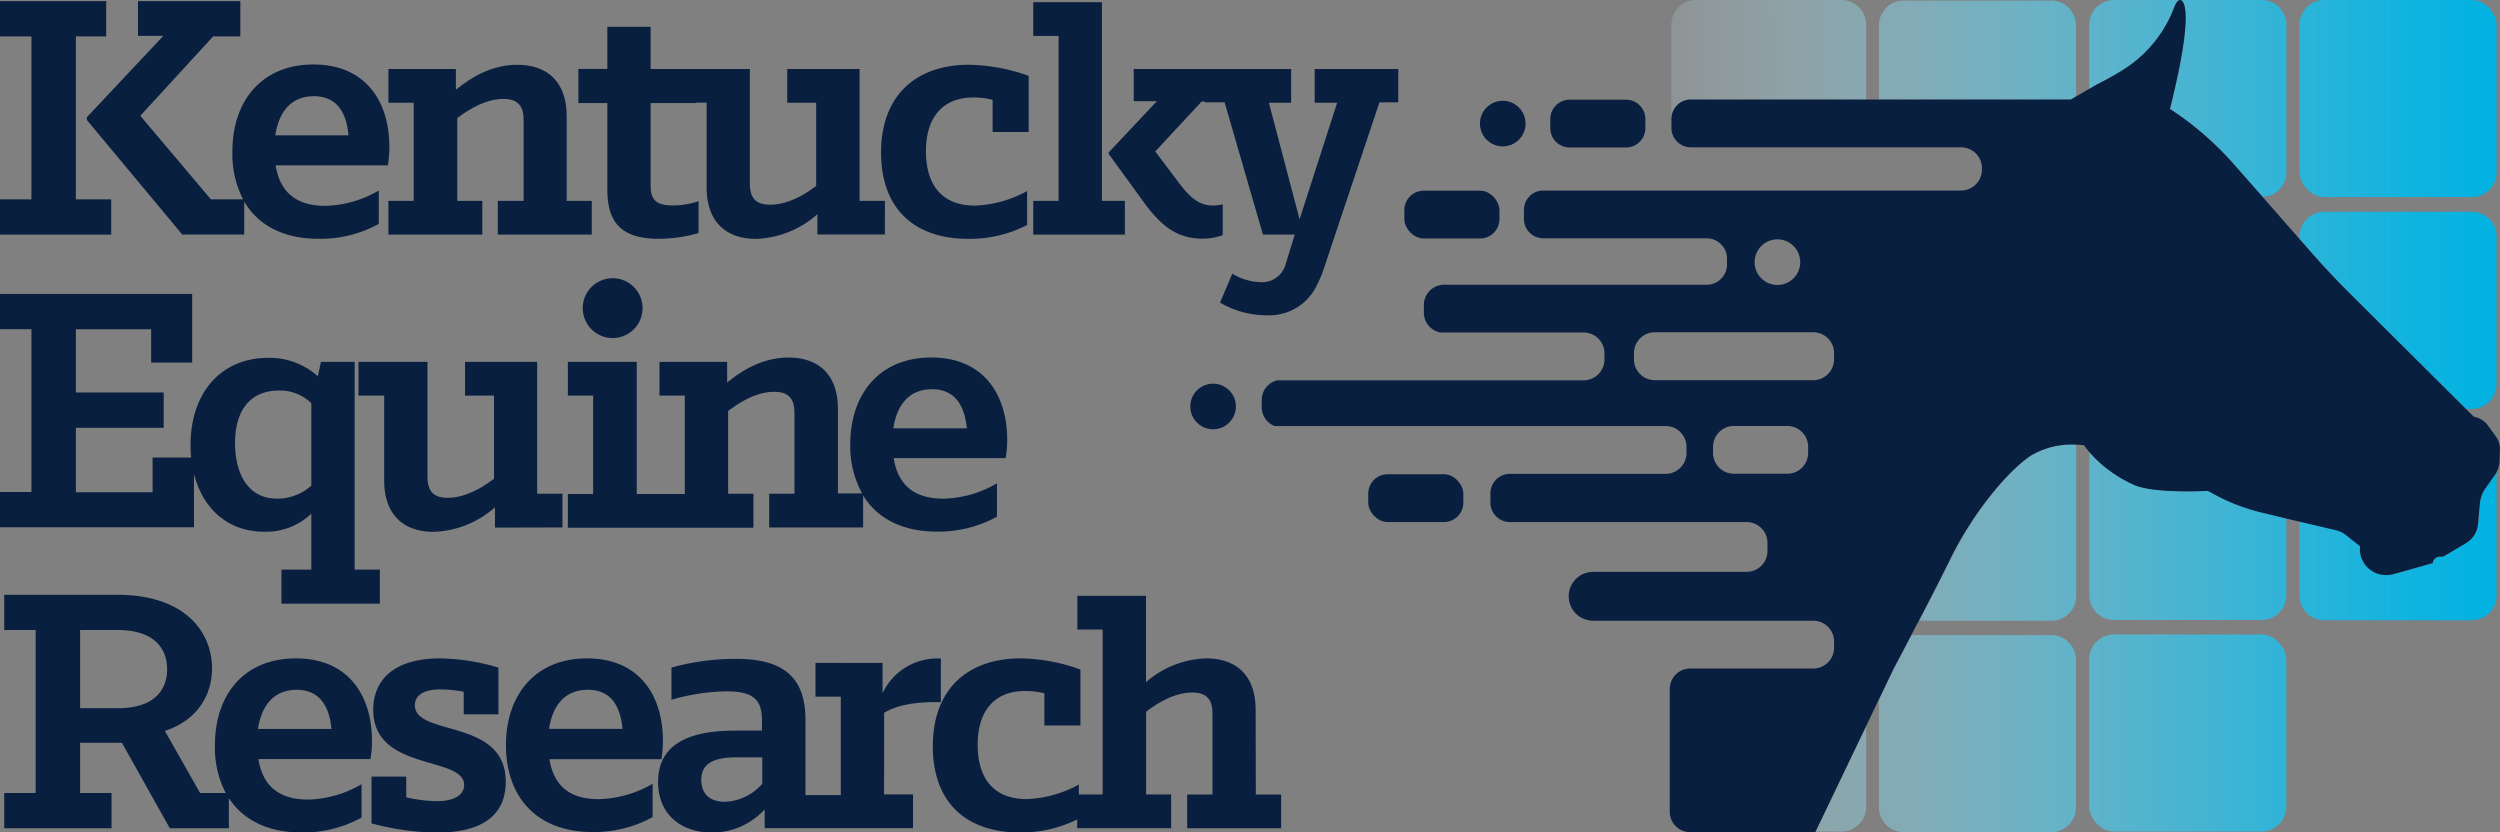 <svg xmlns="http://www.w3.org/2000/svg" xmlns:xlink="http://www.w3.org/1999/xlink" viewBox="0 0 431.89 143.81"><rect x="0" y="0" width="431.89" height="143.81" fill="#808080" stroke="none"/><defs><style>.cls-1{fill:none;}.cls-2{fill:url(#linear-gradient);}.cls-3{fill:url(#linear-gradient-2);}.cls-4{fill:url(#linear-gradient-3);}.cls-5{fill:url(#linear-gradient-4);}.cls-6{fill:url(#linear-gradient-5);}.cls-7{fill:url(#linear-gradient-6);}.cls-8{fill:url(#linear-gradient-7);}.cls-9{fill:url(#linear-gradient-8);}.cls-10{fill:url(#linear-gradient-9);}.cls-11{fill:url(#linear-gradient-10);}.cls-12{fill:url(#linear-gradient-11);}.cls-13{fill:url(#linear-gradient-12);}.cls-14{fill:#091f40;}</style><linearGradient id="linear-gradient" x1="431.72" y1="134.56" x2="265.55" y2="134.56" gradientUnits="userSpaceOnUse"><stop offset="0" stop-color="#00b2e2"/><stop offset="0.09" stop-color="#0ab5e3" stop-opacity="0.96"/><stop offset="0.24" stop-color="#26bde6" stop-opacity="0.85"/><stop offset="0.44" stop-color="#52cbeb" stop-opacity="0.68"/><stop offset="0.66" stop-color="#91def2" stop-opacity="0.43"/><stop offset="0.91" stop-color="#dff5fb" stop-opacity="0.12"/><stop offset="1" stop-color="#fff" stop-opacity="0"/></linearGradient><linearGradient id="linear-gradient-2" x1="431.72" y1="10.29" x2="265.55" y2="10.29" xlink:href="#linear-gradient"/><linearGradient id="linear-gradient-3" x1="431.72" y1="8.66" x2="265.55" y2="8.66" xlink:href="#linear-gradient"/><linearGradient id="linear-gradient-4" x1="431.72" y1="126.73" x2="265.55" y2="126.73" xlink:href="#linear-gradient"/><linearGradient id="linear-gradient-5" x1="431.72" y1="17.01" x2="265.55" y2="17.01" xlink:href="#linear-gradient"/><linearGradient id="linear-gradient-6" x1="431.72" y1="7.69" x2="265.55" y2="7.69" xlink:href="#linear-gradient"/><linearGradient id="linear-gradient-7" x1="431.72" y1="17.02" x2="265.55" y2="17.02" xlink:href="#linear-gradient"/><linearGradient id="linear-gradient-8" x1="431.72" y1="53.61" x2="265.55" y2="53.61" xlink:href="#linear-gradient"/><linearGradient id="linear-gradient-9" x1="431.72" y1="92.03" x2="265.55" y2="92.03" xlink:href="#linear-gradient"/><linearGradient id="linear-gradient-10" x1="431.72" y1="92.6" x2="265.55" y2="92.6" xlink:href="#linear-gradient"/><linearGradient id="linear-gradient-11" x1="431.72" y1="94.36" x2="265.55" y2="94.36" xlink:href="#linear-gradient"/><linearGradient id="linear-gradient-12" x1="431.72" y1="126.63" x2="265.55" y2="126.63" xlink:href="#linear-gradient"/></defs><title>Asset 1</title><g id="Layer_2" data-name="Layer 2"><g id="Layer_1-2" data-name="Layer 1"><path class="cls-1" d="M47.89,86.15a8.87,8.87,0,0,0,5.89-2.25V69.66a7.66,7.66,0,0,0-5.56-2.19c-5,0-7.62,3.44-7.62,9.07C40.6,81.58,42.66,86.15,47.89,86.15Z"/><path class="cls-1" d="M101.54,119.17c-4.31,0-6.16,3.18-6.69,6.76H107.5C107.24,122.55,105.91,119.17,101.54,119.17Z"/><path class="cls-1" d="M20.33,108.84H13.84v13.51h6.49c6.42,0,8.54-3.24,8.54-6.75S26.69,108.84,20.33,108.84Z"/><path class="cls-1" d="M54.25,16.62c-4.31,0-6.16,3.18-6.69,6.76H60.21C59.94,20,58.62,16.62,54.25,16.62Z"/><path class="cls-1" d="M51.27,119.17c-4.31,0-6.16,3.18-6.69,6.76H57.23C57,122.55,55.64,119.17,51.27,119.17Z"/><path class="cls-1" d="M161,67.21c-4.31,0-6.16,3.18-6.69,6.76H167C166.71,70.59,165.39,67.21,161,67.21Z"/><path class="cls-1" d="M121.15,134.74c0,1.79.86,3.77,4.11,3.77a8.94,8.94,0,0,0,6.42-3.11v-4.57H127.3C123.4,130.83,121.15,131.82,121.15,134.74Z"/><path class="cls-2" d="M318.1,143.66a4.29,4.29,0,0,0,4.29-4.29V125.46l-8.72,18.19Z"/><path class="cls-3" d="M292.1,17.22h30.29v-13A4.26,4.26,0,0,0,318.12,0H293a4.26,4.26,0,0,0-4.26,4.26V20.57A3.35,3.35,0,0,1,292.1,17.22Z"/><path class="cls-4" d="M358.64,16.7V4.39A4.29,4.29,0,0,0,354.35.1H328.88a4.29,4.29,0,0,0-4.29,4.29V17.22h33.15Z"/><path class="cls-5" d="M324.59,120.86v18.61a4.29,4.29,0,0,0,4.29,4.29h25.47a4.29,4.29,0,0,0,4.29-4.29V114a4.29,4.29,0,0,0-4.29-4.29H330.23c-1.76,3.34-3,5.7-3,5.7Z"/><path class="cls-6" d="M374.89,18.84a53.68,53.68,0,0,1,11,9.51l5,5.67a4.28,4.28,0,0,0,4.1-4.27V4.29A4.29,4.29,0,0,0,390.68,0h-14C376.93,0,379.44.62,374.89,18.84Z"/><path class="cls-7" d="M366,12.53a21.81,21.81,0,0,0,9.67-11.37c.25-.67.56-1.15,1-1.15H365.21a4.29,4.29,0,0,0-4.29,4.29V15.38l1.41-.82S363.92,13.8,366,12.53Z"/><rect class="cls-8" x="397.25" width="34.05" height="34.05" rx="4.29" ry="4.29"/><path class="cls-9" d="M406.1,50.85,426,70.64h1a4.29,4.29,0,0,0,4.29-4.29V40.88A4.29,4.29,0,0,0,427,36.59H401.54a4.29,4.29,0,0,0-4.29,4.29v.41l2.09,2.38Q402.6,47.37,406.1,50.85Z"/><path class="cls-10" d="M350.72,78.81C346.84,81.48,341,88.42,337,96.57c-1.69,3.44-3.69,7.32-5.44,10.67h22.83a4.29,4.29,0,0,0,4.29-4.29V77.48a4.22,4.22,0,0,0-.07-.65A13.66,13.66,0,0,0,350.72,78.81Z"/><path class="cls-11" d="M383.31,85.78l-1.87-1s-9.42.54-12.82-1.07a22.17,22.17,0,0,1-7.69-5.69v24.8a4.29,4.29,0,0,0,4.29,4.29h25.47a4.29,4.29,0,0,0,4.29-4.29V89.52l-4.12-1A33.18,33.18,0,0,1,383.31,85.78Z"/><path class="cls-12" d="M429.44,84.26a5.6,5.6,0,0,0-1,2.71l-.33,3.57a4.23,4.23,0,0,1-2.06,3.25L422.38,96a1.25,1.25,0,0,1-.74.17,1.24,1.24,0,0,0-1.34,1.1l-6.6,1.87a5,5,0,0,1-2.82,0,4.47,4.47,0,0,1-3.15-4.59V94.3l-2.41-1.91a4.55,4.55,0,0,0-1.78-.86l-6.3-1.48v12.81a4.29,4.29,0,0,0,4.29,4.29H427a4.29,4.29,0,0,0,4.29-4.29V81.58a4.22,4.22,0,0,1-.25.41Z"/><rect class="cls-13" x="360.92" y="109.61" width="34.05" height="34.05" rx="4.29" ry="4.29"/><rect class="cls-13" x="397.25" y="109.61" width="34.05" height="34.05" rx="4.29" ry="4.29"/><polygon class="cls-14" points="19.21 34.44 13.11 34.44 13.11 6.29 18.35 6.29 18.35 0.2 0 0.2 0 6.29 5.43 6.29 5.43 34.44 0 34.44 0 40.53 19.21 40.53 19.21 34.44"/><path class="cls-14" d="M15,20.26v.46l16.49,19.8H42.19V34.82c2.34,4,6.64,6.44,12.92,6.44a21,21,0,0,0,10.33-2.58V32.91a19.2,19.2,0,0,1-9.21,2.65c-5.17,0-7.88-2.45-8.61-7H67a17.68,17.68,0,0,0,.26-3.18c0-7.88-4.11-14.24-13.11-14.24s-14,6.36-14,15A17,17,0,0,0,42,34.44H36.43L24.24,20,36.82,6.29h4.7V.2H23.84v6h4.37Zm39.21-3.64c4.37,0,5.7,3.38,6,6.76H47.56C48.09,19.8,49.94,16.62,54.25,16.62Z"/><path class="cls-14" d="M71.47,34.7H67.1v5.83H83.32V34.7H79V20.4c2.25-1.72,5.1-3.31,7.95-3.31,2.65,0,3.51,1.33,3.51,3.71V34.7H86v5.83h16.23V34.7H97.9V20.07c0-5.9-3.31-8.88-8.54-8.88-4.31,0-7.82,2.05-10.6,4.31V11.92H67.1v5.83h4.37Z"/><path class="cls-14" d="M104.92,32.65c0,5.23,1.85,8.61,8.94,8.61a25.76,25.76,0,0,0,6.82-1v-5.5a13.78,13.78,0,0,1-4.44.73c-2.25,0-3.84-.53-3.84-3.25V17.81h7.82v-.07h1.86V32.39c0,5.89,3.31,8.88,8.54,8.88A16.83,16.83,0,0,0,141.21,37v3.51h11.66V34.7H148.5V11.92H136v5.83h5V32.12c-2.25,1.72-5.1,3.24-7.95,3.24-2.65,0-3.51-1.33-3.51-3.71V11.92H112.4V4.63h-7.48v7.28h-5v5.9h5Z"/><path class="cls-14" d="M167.24,41.26a21.48,21.48,0,0,0,10.2-2.39V33a20.18,20.18,0,0,1-9,2.52c-5.89,0-8.48-3.78-8.48-9.41s2.72-9.27,8.21-9.27a13.75,13.75,0,0,1,3.31.4v5.56h6.23V13.11a31.52,31.52,0,0,0-10.33-1.92c-9,0-15.17,5.17-15.17,15.17C152.21,36,157.91,41.26,167.24,41.26Z"/><polygon class="cls-14" points="194.33 34.7 190.36 34.7 190.36 0.38 178.5 0.38 178.5 6.21 182.88 6.21 182.88 34.7 178.5 34.7 178.5 40.53 194.33 40.53 194.33 34.7"/><path class="cls-14" d="M230.44,41.19l7.87-23.51h3.25V11.92H227.12v5.83H231l-6.49,20.14-5.3-20.14h3.84V11.92H195.86v5.56h4l-8.35,8.88v.2L197.65,35c2.92,4,5.7,6.23,10.07,6.23a10.15,10.15,0,0,0,3.51-.6V35.3a8.06,8.06,0,0,1-1.72.2c-2.72,0-4.31-1.85-6.29-4.5l-3.64-4.84,8-8.61h.6v.13h3.38l6.62,22.85h5.5l-1.52,4.9a4.22,4.22,0,0,1-4.44,3.31,9.92,9.92,0,0,1-4.83-1.46l-2.12,5a16,16,0,0,0,8,2.19,9.13,9.13,0,0,0,8.8-5.35,18.71,18.71,0,0,0,1.14-2.73Z"/><path class="cls-14" d="M33.51,81.86c1.53,6.09,5.93,10,12.12,10a11.33,11.33,0,0,0,8.15-3.11V98.4H48.62v5.89h17V98.4H61.27V62.51H55.44L54.91,65a12.52,12.52,0,0,0-8.61-3.18c-7.88,0-13.38,5.76-13.38,15.1,0,.73,0,1.43.11,2.12H26.36v6H13.11V73.9H28.28V67.8H13.11V56.88h13v5.76h7.09V50.78H0v6.09H5.43V85H0v6.09H33.51ZM48.22,67.47a7.66,7.66,0,0,1,5.56,2.19V83.9a8.87,8.87,0,0,1-5.89,2.25c-5.23,0-7.28-4.57-7.28-9.6C40.6,70.92,43.19,67.47,48.22,67.47Z"/><path class="cls-14" d="M97.17,91.12V85.29H92.8V62.51H80.34v5.83h5V82.71C83.06,84.43,80.21,86,77.36,86c-2.65,0-3.51-1.33-3.51-3.71V62.51H61.93v5.83h4.44V83c0,5.89,3.31,8.88,8.54,8.88a16.82,16.82,0,0,0,10.6-4.24v3.51Z"/><circle class="cls-14" cx="105.84" cy="53.23" r="5.17"/><path class="cls-14" d="M174,76c0-7.88-4.11-14.24-13.11-14.24s-14,6.36-14,15a16.85,16.85,0,0,0,2.05,8.48h-4.18V70.65c0-5.9-3.31-8.88-8.54-8.88-4.31,0-7.82,2.05-10.6,4.31V62.51H113.93v5.83h4.37v17H110V62.51H98.1v5.83h4.37v17H98.1v5.83h32.06V85.29h-4.37V71c2.25-1.72,5.1-3.31,7.95-3.31,2.65,0,3.51,1.33,3.51,3.71V85.29h-4.37v5.83h16.23V85.6c2.37,3.85,6.61,6.24,12.79,6.24a20.94,20.94,0,0,0,10.33-2.58V83.5A19.2,19.2,0,0,1,163,86.15c-5.17,0-7.88-2.45-8.61-7h19.34A17.68,17.68,0,0,0,174,76ZM154.33,74c.53-3.58,2.38-6.76,6.69-6.76s5.7,3.38,6,6.76Z"/><path class="cls-14" d="M51.13,113.74c-9.07,0-14,6.36-14,15A17,17,0,0,0,39,137H34.57l-6.09-10.73c5.5-1.79,8.15-6.09,8.15-10.8,0-6.16-4.5-12.72-16.43-12.72H.73v6.09H6.16V137H.73v6.09H19.27V137H13.84v-8.68h7.22l8.28,14.77h10.2v-5.21c2.4,3.67,6.58,5.94,12.59,5.94a20.94,20.94,0,0,0,10.33-2.58v-5.76a19.2,19.2,0,0,1-9.21,2.65c-5.17,0-7.88-2.45-8.61-7H64a17.68,17.68,0,0,0,.26-3.18C64.25,120.1,60.14,113.74,51.13,113.74Zm-30.8,8.61H13.84V108.84h6.49c6.36,0,8.54,3.24,8.54,6.76S26.76,122.35,20.33,122.35Zm24.24,3.58c.53-3.58,2.38-6.76,6.69-6.76s5.7,3.38,6,6.76Z"/><path class="cls-14" d="M71.67,121.82c0-1.39,1.06-2.72,4.44-2.72a22.53,22.53,0,0,1,4,.4v3.91h6v-8.08A37.26,37.26,0,0,0,76,113.74c-7.82,0-11.52,3.64-11.52,8.88,0,10.73,15.7,7.88,15.7,13,0,1.46-1.32,2.78-4.7,2.78a24.6,24.6,0,0,1-5.3-.66v-3.58h-6v8.08a44.62,44.62,0,0,0,11.33,1.59c9.6,0,11.86-4.51,11.86-8.74C87.43,124,71.67,127.32,71.67,121.82Z"/><path class="cls-14" d="M94.92,131.16h19.34a17.68,17.68,0,0,0,.26-3.18c0-7.88-4.11-14.24-13.11-14.24s-14,6.36-14,15,5,15,15,15a20.94,20.94,0,0,0,10.33-2.58v-5.76a19.2,19.2,0,0,1-9.21,2.65C98.36,138.12,95.65,135.66,94.92,131.16Zm6.62-12c4.37,0,5.7,3.38,6,6.76H94.85C95.38,122.35,97.23,119.17,101.54,119.17Z"/><path class="cls-14" d="M152.74,123.15c1.59-1,4.37-1.85,8.61-1.85h1.19v-7.55h-.6a10.46,10.46,0,0,0-9.47,6v-5.23H140.88v5.83h4.37v17h-6.1v-13c0-7.82-4.37-10.53-12.05-10.53A41.27,41.27,0,0,0,116,115.33v5.56a36,36,0,0,1,9.47-1.46c4.77,0,6.16,1.52,6.16,5v1.79H127c-7.42,0-13.31,2-13.31,8.87,0,5.63,4,8.74,9.34,8.74a12.31,12.31,0,0,0,9.07-4v3.24h25.63v-5.83h-5ZM131.68,135.4a8.94,8.94,0,0,1-6.42,3.11c-3.25,0-4.11-2-4.11-3.77,0-2.92,2.25-3.91,6.16-3.91h4.37Z"/><path class="cls-14" d="M216.92,122.62c0-5.9-3.31-8.88-8.54-8.88a16.54,16.54,0,0,0-10.4,4.11V102.93H186.12v5.83h4.37v28.49h-4.11v-1.72a20.18,20.18,0,0,1-9,2.52c-5.89,0-8.48-3.78-8.48-9.41s2.72-9.27,8.21-9.27a13.75,13.75,0,0,1,3.31.4v5.56h6.23v-9.67a31.51,31.51,0,0,0-10.33-1.92c-9,0-15.17,5.17-15.17,15.17,0,9.67,5.7,14.9,15,14.9a21.69,21.69,0,0,0,9.94-2.25v1.52h16.23v-5.83H198V122.95c2.25-1.72,5.1-3.31,7.95-3.31,2.65,0,3.51,1.33,3.51,3.71v13.91h-4.37v5.83h16.23v-5.83h-4.37Z"/><path class="cls-14" d="M431.19,75.42l-1.45-2A3.78,3.78,0,0,0,427.38,72L426,70.64,406.1,50.85q-3.5-3.48-6.76-7.18l-2.09-2.38L390.87,34l-5-5.67a53.68,53.68,0,0,0-11-9.51C379.44.62,376.93,0,376.65,0h0c-.4,0-.72.48-1,1.15A21.81,21.81,0,0,1,366,12.53c-2.08,1.27-3.66,2-3.66,2l-1.41.82-2.28,1.32-.9.52H292.1a3.35,3.35,0,0,0-3.35,3.35v1.56a3.35,3.35,0,0,0,3.35,3.35h46.69a3.6,3.6,0,0,1,3.6,3.6v.26a3.6,3.6,0,0,1-3.6,3.6H266.62a3.35,3.35,0,0,0-3.35,3.35v1.56a3.35,3.35,0,0,0,3.35,3.35h28.22a3.51,3.51,0,0,1,3.51,3.51v1a3.51,3.51,0,0,1-3.51,3.51H249.48a3.5,3.5,0,0,0-3.5,3.5V54a3.5,3.5,0,0,0,2.84,3.44h24.76a3.6,3.6,0,0,1,3.6,3.6v1.06a3.6,3.6,0,0,1-3.6,3.6H220.67a3.49,3.49,0,0,0-2.7,3.39v1.27a3.49,3.49,0,0,0,2.22,3.24h67.56a3.6,3.6,0,0,1,3.6,3.6v1.06a3.6,3.6,0,0,1-3.6,3.6H260.84a3.37,3.37,0,0,0-3.36,3.36v1.61a3.36,3.36,0,0,0,3.36,3.36h40.9a3.6,3.6,0,0,1,3.6,3.6v1.4a3.6,3.6,0,0,1-3.6,3.6H275.3a4.22,4.22,0,0,0-.15,8.44l.15,0h26.31l.15,0h11.49a3.6,3.6,0,0,1,3.6,3.6v1.06a3.6,3.6,0,0,1-3.6,3.6H292a3.54,3.54,0,0,0-3.54,3.54v21.19c0,.05,0,.11,0,.16a3.54,3.54,0,0,0,3.53,3.38h21.61l.05-.11,8.72-18.19,2.21-4.61,2.61-5.45s1.27-2.35,3-5.7l1.29-2.46c1.75-3.35,3.75-7.23,5.44-10.67,4-8.15,9.88-15.09,13.76-17.76a13.66,13.66,0,0,1,7.86-2,14.14,14.14,0,0,1,1.49.11q.41.58.86,1.12a22.17,22.17,0,0,0,7.69,5.69c3.4,1.61,12.82,1.07,12.82,1.07l1.87,1a33.18,33.18,0,0,0,7.54,2.77l4.12,1,2.28.54,6.3,1.48a4.55,4.55,0,0,1,1.78.86l2.41,1.91v.19a4.47,4.47,0,0,0,3.15,4.59,5,5,0,0,0,2.82,0l6.6-1.87a1.24,1.24,0,0,1,1.34-1.1,1.25,1.25,0,0,0,.74-.17l3.67-2.17a4.23,4.23,0,0,0,2.06-3.25l.33-3.57a5.6,5.6,0,0,1,1-2.71L431.05,82a4.54,4.54,0,0,0,.77-2.32l.06-2A3.53,3.53,0,0,0,431.19,75.42ZM307.06,41.35a3.94,3.94,0,1,1-3.94,3.94A3.94,3.94,0,0,1,307.06,41.35Zm5.31,36.89a3.6,3.6,0,0,1-3.6,3.6h-9.23a3.6,3.6,0,0,1-3.6-3.6V77.19a3.6,3.6,0,0,1,3.6-3.6h9.23a3.6,3.6,0,0,1,3.6,3.6Zm4.47-16.16a3.6,3.6,0,0,1-3.6,3.6H285.88a3.6,3.6,0,0,1-3.6-3.6V61a3.6,3.6,0,0,1,3.6-3.6h27.37a3.6,3.6,0,0,1,3.6,3.6Z"/><circle class="cls-14" cx="209.57" cy="70.22" r="3.94"/><rect class="cls-14" x="242.61" y="32.94" width="16.43" height="8.26" rx="3.35" ry="3.35"/><rect class="cls-14" x="236.37" y="81.93" width="16.43" height="8.26" rx="3.35" ry="3.35"/><path class="cls-14" d="M271.17,25.48h9.73a3.35,3.35,0,0,0,3.35-3.35V20.57a3.35,3.35,0,0,0-3.35-3.35h-9.73a3.35,3.35,0,0,0-3.35,3.35v1.56A3.35,3.35,0,0,0,271.17,25.48Z"/><circle class="cls-14" cx="259.61" cy="21.35" r="3.94"/></g></g></svg>